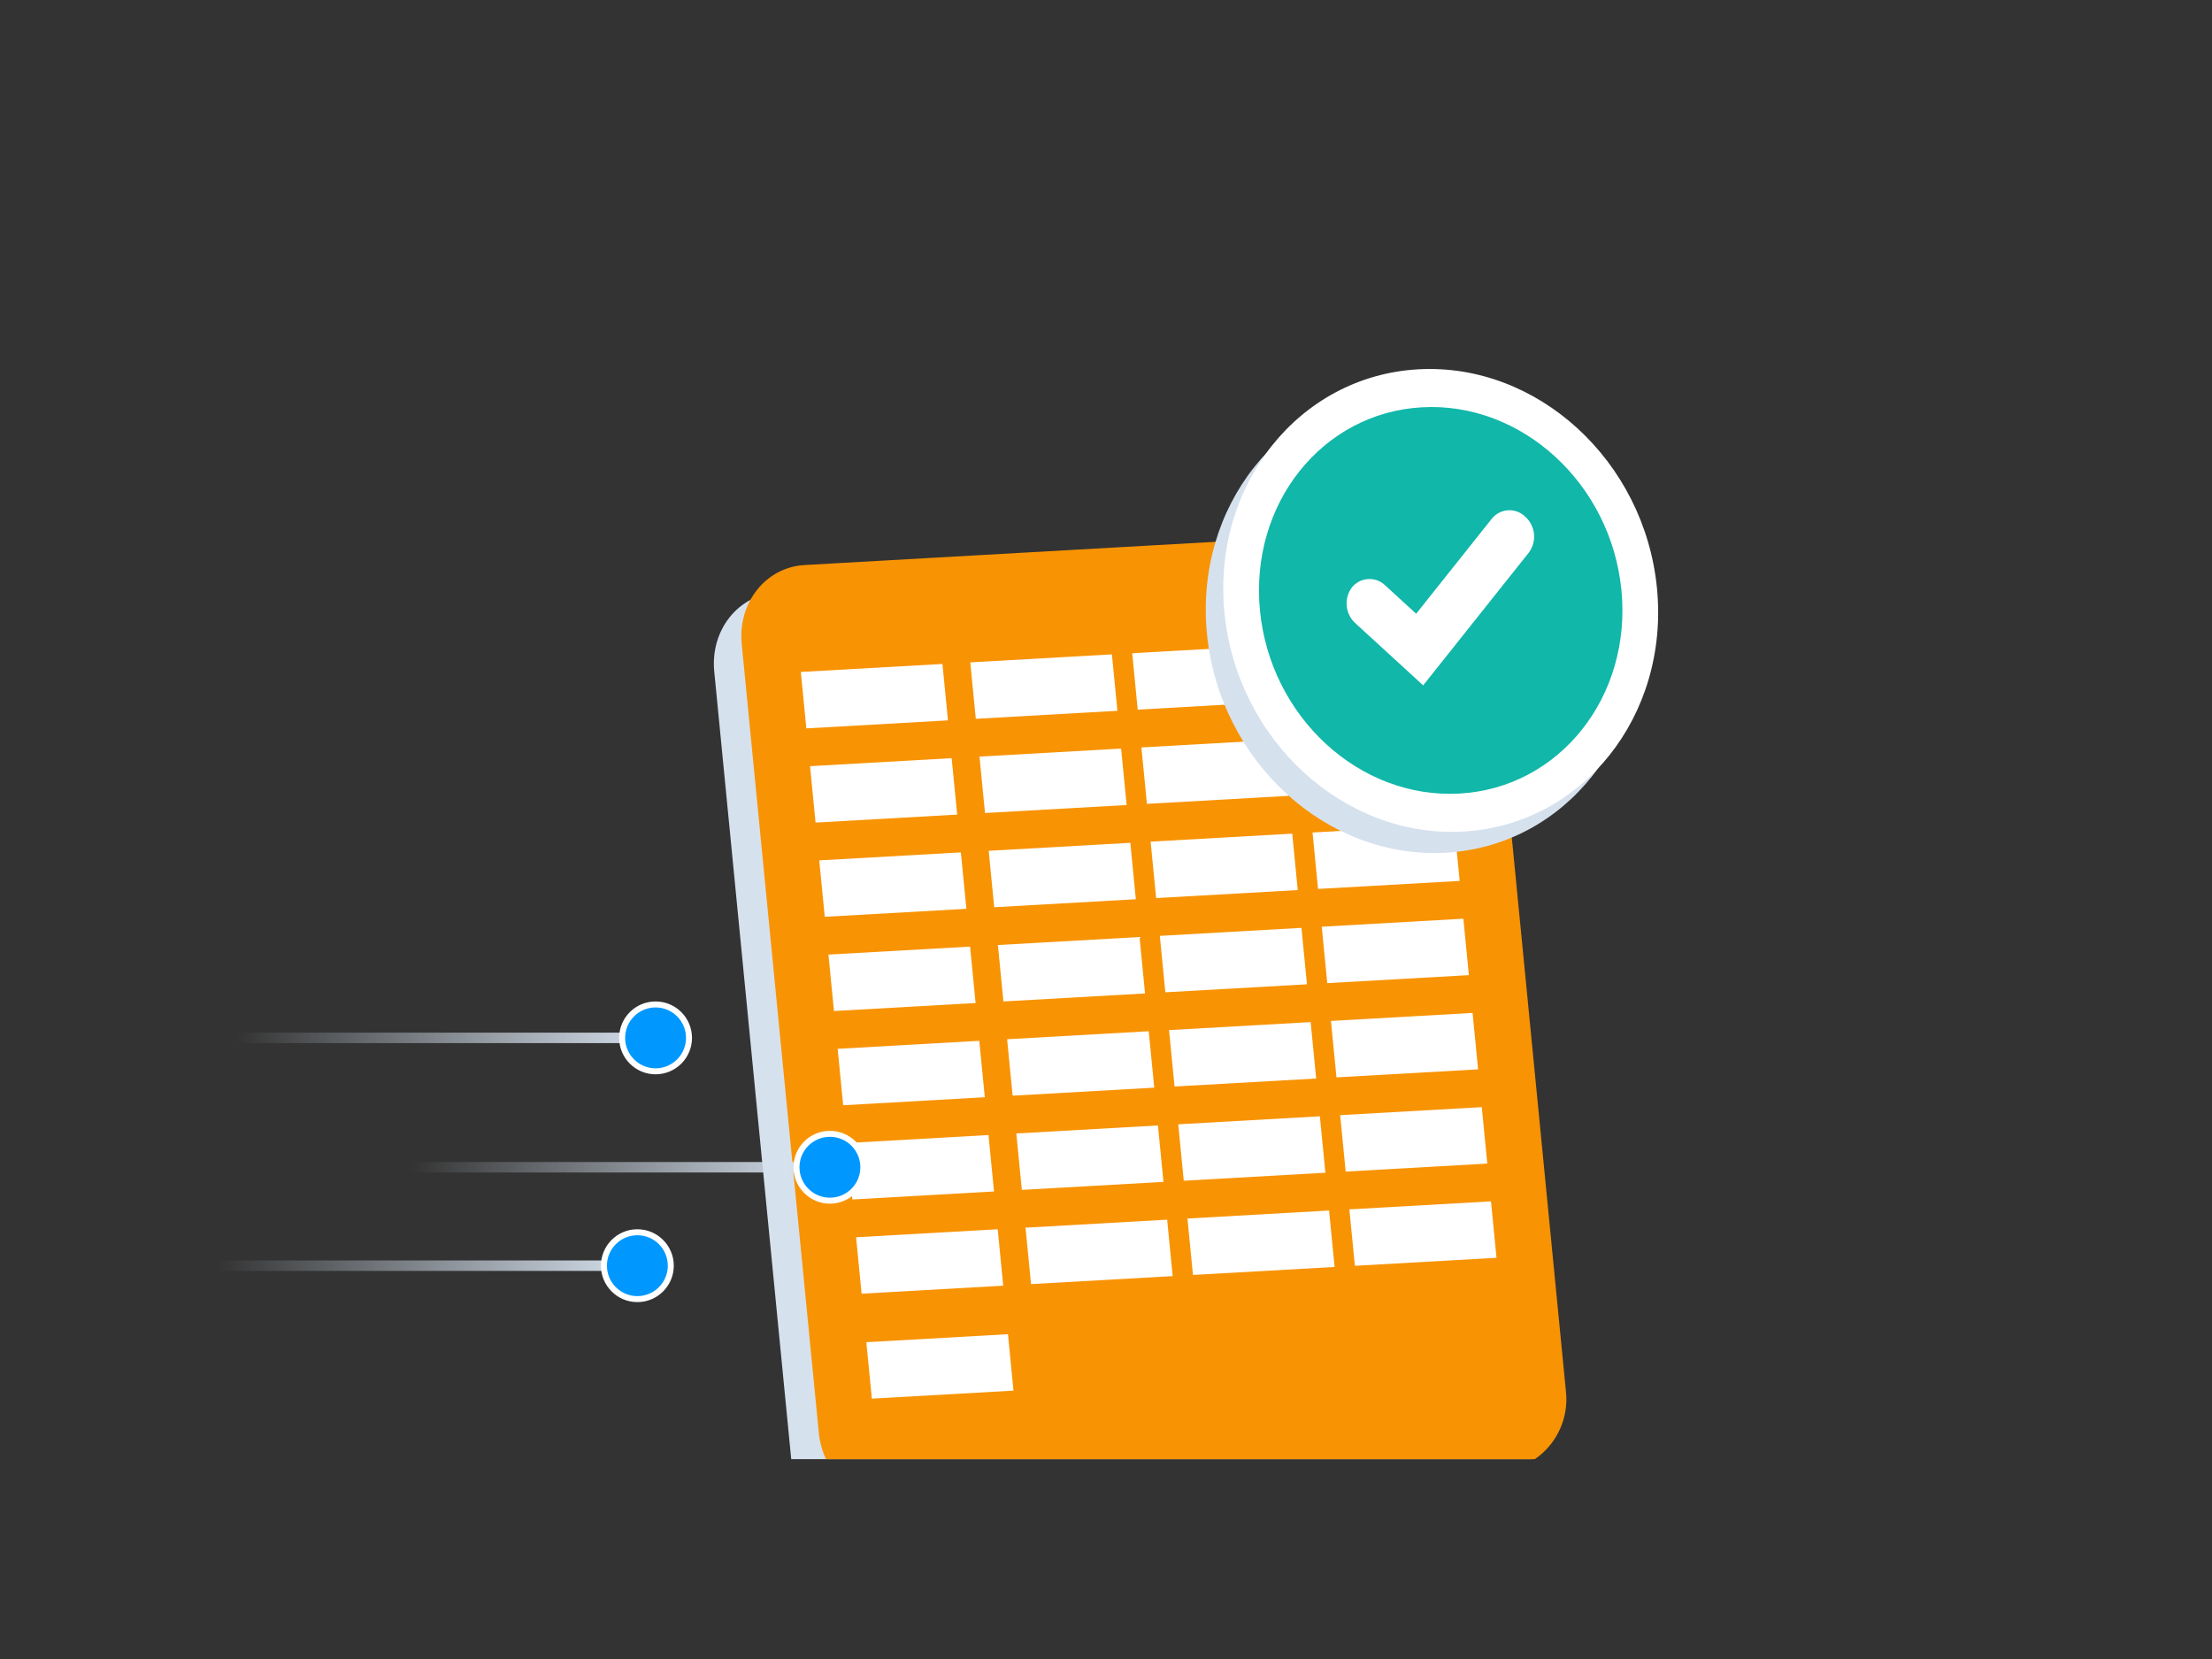 <?xml version="1.0" encoding="utf-8"?>
<!-- Generator: Adobe Illustrator 16.0.0, SVG Export Plug-In . SVG Version: 6.00 Build 0)  -->
<!DOCTYPE svg PUBLIC "-//W3C//DTD SVG 1.1//EN" "http://www.w3.org/Graphics/SVG/1.1/DTD/svg11.dtd">
<svg version="1.1" id="Layer_1" xmlns="http://www.w3.org/2000/svg" xmlns:xlink="http://www.w3.org/1999/xlink" x="0px" y="0px"
	 width="3456px" height="2592px" viewBox="0 0 3456 2592" enable-background="new 0 0 3456 2592" xml:space="preserve">
<rect x="0" y="0" width="3456" height="2592" fill="#333333" stroke="none"/>
<title>All customer information gets collected for your analysis</title>
<g id="Layer_2">
	<g id="Layer_1-2">
		<rect x="72" y="163.545" fill="none" width="3456" height="2280.91"/>
		<path fill="#D6E1EE" d="M2403.548,2215.748L2283.076,983.125c-6.326-64.711-60.54-114.394-121.092-110.969l-947.871,53.588
			c-60.552,3.422-104.511,58.655-98.187,123.366l120.284,1230.69h1156.165C2401.945,2259.892,2405.812,2237.721,2403.548,2215.748z"
			/>
		<path fill="#F89303" d="M2446.487,2172.811L2326.016,940.188c-6.326-64.711-60.538-114.394-121.09-110.969l-947.873,53.584
			c-60.552,3.425-104.511,58.659-98.187,123.37l120.474,1232.622c1.418,14.201,5.213,28.063,11.227,41.006h1107.417
			C2432.806,2255.946,2451.495,2214.722,2446.487,2172.811z"/>
		<polygon fill="#FFFFFF" points="1481.094,1125.497 1259.816,1138.007 1251.199,1049.85 1472.477,1037.34 		"/>
		<polygon fill="#FFFFFF" points="1745.843,1110.536 1524.566,1123.046 1515.949,1034.881 1737.226,1022.372 		"/>
		<polygon fill="#FFFFFF" points="1998.824,1096.23 1777.548,1108.74 1768.93,1020.583 1990.207,1008.073 		"/>
		<polygon fill="#FEE8B0" points="2251.799,1081.932 2030.521,1094.441 2021.911,1006.277 2243.188,993.768 		"/>
		<polygon fill="#FFFFFF" points="1495.484,1272.701 1274.208,1285.211 1265.591,1197.054 1486.867,1184.545 		"/>
		<polygon fill="#FFFFFF" points="1760.227,1257.74 1538.95,1270.25 1530.34,1182.085 1751.617,1169.576 		"/>
		<polygon fill="#FFFFFF" points="2013.209,1243.435 1791.932,1255.944 1783.314,1167.787 2004.591,1155.277 		"/>
		<polygon fill="#FEE8B0" points="2266.189,1229.137 2044.913,1241.646 2036.295,1153.481 2257.572,1140.972 		"/>
		<polygon fill="#FFFFFF" points="1509.869,1419.906 1288.592,1432.415 1279.975,1344.258 1501.251,1331.749 		"/>
		<polygon fill="#FFFFFF" points="1774.618,1404.944 1553.342,1417.454 1544.724,1329.29 1766.001,1316.78 		"/>
		<polygon fill="#FFFFFF" points="2027.6,1390.639 1806.323,1403.148 1797.705,1314.991 2018.982,1302.481 		"/>
		<polygon fill="#FFFFFF" points="2280.574,1376.341 2059.297,1388.85 2050.68,1300.686 2271.956,1288.176 		"/>
		<polygon fill="#FFFFFF" points="1524.26,1567.11 1302.983,1579.619 1294.365,1491.462 1515.643,1478.953 		"/>
		<polygon fill="#FFFFFF" points="1789.002,1552.148 1567.726,1564.658 1559.107,1476.494 1780.385,1463.984 		"/>
		<polygon fill="#FFFFFF" points="2041.983,1537.843 1820.707,1550.353 1812.09,1462.195 2033.366,1449.686 		"/>
		<polygon fill="#FFFFFF" points="2294.965,1523.545 2073.688,1536.054 2065.07,1447.89 2286.348,1435.381 		"/>
		<polygon fill="#FFFFFF" points="1538.644,1714.314 1317.367,1726.823 1308.75,1638.666 1530.026,1626.157 		"/>
		<polygon fill="#FFFFFF" points="1803.394,1699.353 1582.117,1711.862 1573.499,1623.698 1794.775,1611.188 		"/>
		<polygon fill="#FFFFFF" points="2056.367,1685.047 1835.091,1697.557 1826.48,1609.399 2047.757,1596.891 		"/>
		<polygon fill="#FFFFFF" points="2309.349,1670.749 2088.072,1683.258 2079.455,1595.094 2300.731,1582.585 		"/>
		<polygon fill="#FFFFFF" points="1553.035,1861.519 1331.758,1874.035 1323.141,1785.871 1544.418,1773.361 		"/>
		<polygon fill="#FFFFFF" points="1817.777,1846.557 1596.5,1859.066 1587.883,1770.902 1809.16,1758.393 		"/>
		<polygon fill="#FFFFFF" points="2070.759,1832.251 1849.482,1844.761 1840.864,1756.604 2062.141,1744.095 		"/>
		<polygon fill="#FFFFFF" points="2323.74,1817.953 2102.463,1830.463 2093.846,1742.298 2315.123,1729.789 		"/>
		<polygon fill="#FFFFFF" points="1567.419,2008.723 1346.143,2021.239 1337.524,1933.075 1558.802,1920.565 		"/>
		<polygon fill="#FFFFFF" points="1583.442,2172.698 1362.166,2185.208 1353.555,2097.051 1574.832,2084.542 		"/>
		<polygon fill="#FFFFFF" points="1832.168,1993.761 1610.892,2006.271 1602.274,1918.106 1823.551,1905.597 		"/>
		<polygon fill="#FFFFFF" points="2085.143,1979.456 1863.866,1991.965 1855.256,1903.808 2076.532,1891.299 		"/>
		<polygon fill="#FFFFFF" points="2338.124,1965.157 2116.848,1977.667 2108.229,1889.502 2329.507,1876.993 		"/>
		<path fill="#D6E1EE" d="M2194.125,669.436c155.941-8.815,295.561,119.137,311.848,285.781
			c16.289,166.653-96.923,308.899-252.864,317.716s-295.562-119.137-311.85-285.79
			C1924.972,820.498,2038.184,678.252,2194.125,669.436 M2188.324,610.096c-186.31,10.532-322.053,181.08-302.593,380.186
			s186.866,352.524,373.177,341.992c186.311-10.533,322.052-181.091,302.592-380.196
			C2542.04,752.973,2374.635,599.563,2188.324,610.096L2188.324,610.096z"/>
		<path fill="#11B7A9" d="M2283.338,1269.51c-171.01,9.668-324.666-131.146-342.526-313.881
			c-17.859-182.734,106.733-339.279,277.743-348.946c170.991-9.667,324.647,131.146,342.508,313.881
			C2578.922,1103.299,2454.328,1259.843,2283.338,1269.51z"/>
		<path fill="#FFFFFF" d="M2221.45,636.353c155.94-8.815,295.562,119.138,311.849,285.781
			c16.288,166.653-96.924,308.899-252.865,317.716s-295.561-119.137-311.85-285.79
			C1952.297,787.416,2065.509,645.169,2221.45,636.353 M2215.65,577.013c-186.311,10.532-322.053,181.08-302.594,380.186
			c19.46,199.105,186.867,352.524,373.177,341.991c186.311-10.532,322.052-181.09,302.592-380.195S2401.96,566.479,2215.65,577.013
			L2215.65,577.013z"/>
		<path fill="#FFFFFF" d="M2223.53,1070.792l-105.885-97.035c-15.956-14.456-18.322-38.668-5.468-55.94
			c12.253-15.194,34.504-17.578,49.697-5.325c0.922,0.744,1.807,1.533,2.648,2.366l48.071,44.053l118.231-148.551
			c12.254-15.194,34.504-17.578,49.697-5.325c0.922,0.744,1.807,1.533,2.648,2.365c15.957,14.457,18.323,38.669,5.468,55.941
			L2223.53,1070.792z"/>
		
			<linearGradient id="SVGID_1_" gradientUnits="userSpaceOnUse" x1="-96.508" y1="2497.43" x2="-4.531" y2="2497.43" gradientTransform="matrix(7.128 0 0 -7.128 1328.936 19624.977)">
			<stop  offset="0" style="stop-color:#D6E1EE;stop-opacity:0"/>
			<stop  offset="1" style="stop-color:#D6E1EE"/>
		</linearGradient>
		<rect x="641.04" y="1815.523" fill="url(#SVGID_1_)" width="655.602" height="16.345"/>
		<circle fill="#0098FF" cx="1296.643" cy="1823.696" r="52.233"/>
		<path fill="#FFFFFF" d="M1296.643,1776.14c26.266,0,47.558,21.292,47.558,47.558s-21.292,47.558-47.558,47.558
			c-26.265,0-47.557-21.292-47.557-47.558c0,0,0,0,0-0.001C1249.086,1797.432,1270.378,1776.14,1296.643,1776.14 M1296.643,1766.787
			c-31.43,0-56.909,25.479-56.909,56.91s25.479,56.91,56.909,56.91c31.431,0,56.91-25.479,56.91-56.91v-0.001
			C1353.518,1792.281,1328.059,1766.822,1296.643,1766.787z"/>
		
			<linearGradient id="SVGID_2_" gradientUnits="userSpaceOnUse" x1="-134.722" y1="2525.787" x2="-42.744" y2="2525.787" gradientTransform="matrix(7.128 0 0 -7.128 1328.936 19624.977)">
			<stop  offset="0" style="stop-color:#D6E1EE;stop-opacity:0"/>
			<stop  offset="1" style="stop-color:#D6E1EE"/>
		</linearGradient>
		<rect x="368.662" y="1613.392" fill="url(#SVGID_2_)" width="655.602" height="16.345"/>
		<circle fill="#0098FF" cx="1024.265" cy="1621.564" r="52.233"/>
		<path fill="#FFFFFF" d="M1024.265,1574.008c26.266,0,47.558,21.292,47.558,47.558s-21.292,47.558-47.558,47.558
			c-26.265,0-47.558-21.292-47.558-47.558l0,0C976.708,1595.3,998,1574.008,1024.265,1574.008 M1024.265,1564.655
			c-31.431,0-56.909,25.479-56.909,56.91s25.479,56.91,56.909,56.91s56.91-25.479,56.91-56.91v-0.001
			C1081.139,1590.149,1055.681,1564.69,1024.265,1564.655z"/>
		
			<linearGradient id="SVGID_3_" gradientUnits="userSpaceOnUse" x1="-138.714" y1="2475.856" x2="-46.736" y2="2475.856" gradientTransform="matrix(7.128 0 0 -7.128 1328.936 19624.977)">
			<stop  offset="0" style="stop-color:#D6E1EE;stop-opacity:0"/>
			<stop  offset="1" style="stop-color:#D6E1EE"/>
		</linearGradient>
		<rect x="340.206" y="1969.304" fill="url(#SVGID_3_)" width="655.602" height="16.345"/>
		<circle fill="#0098FF" cx="995.809" cy="1977.477" r="52.233"/>
		<path fill="#FFFFFF" d="M995.809,1929.92c26.266,0,47.558,21.292,47.558,47.558c0,26.265-21.292,47.557-47.558,47.557
			c-26.265,0-47.557-21.292-47.557-47.557c0-0.001,0-0.001,0-0.001C948.252,1951.212,969.544,1929.92,995.809,1929.92
			 M995.809,1920.567c-31.43,0-56.91,25.479-56.91,56.91c0,31.43,25.48,56.909,56.91,56.909c31.431,0,56.91-25.479,56.91-56.909
			c0-0.001,0-0.001,0-0.001C1052.684,1946.061,1027.225,1920.603,995.809,1920.567z"/>
	</g>
</g>
</svg>
